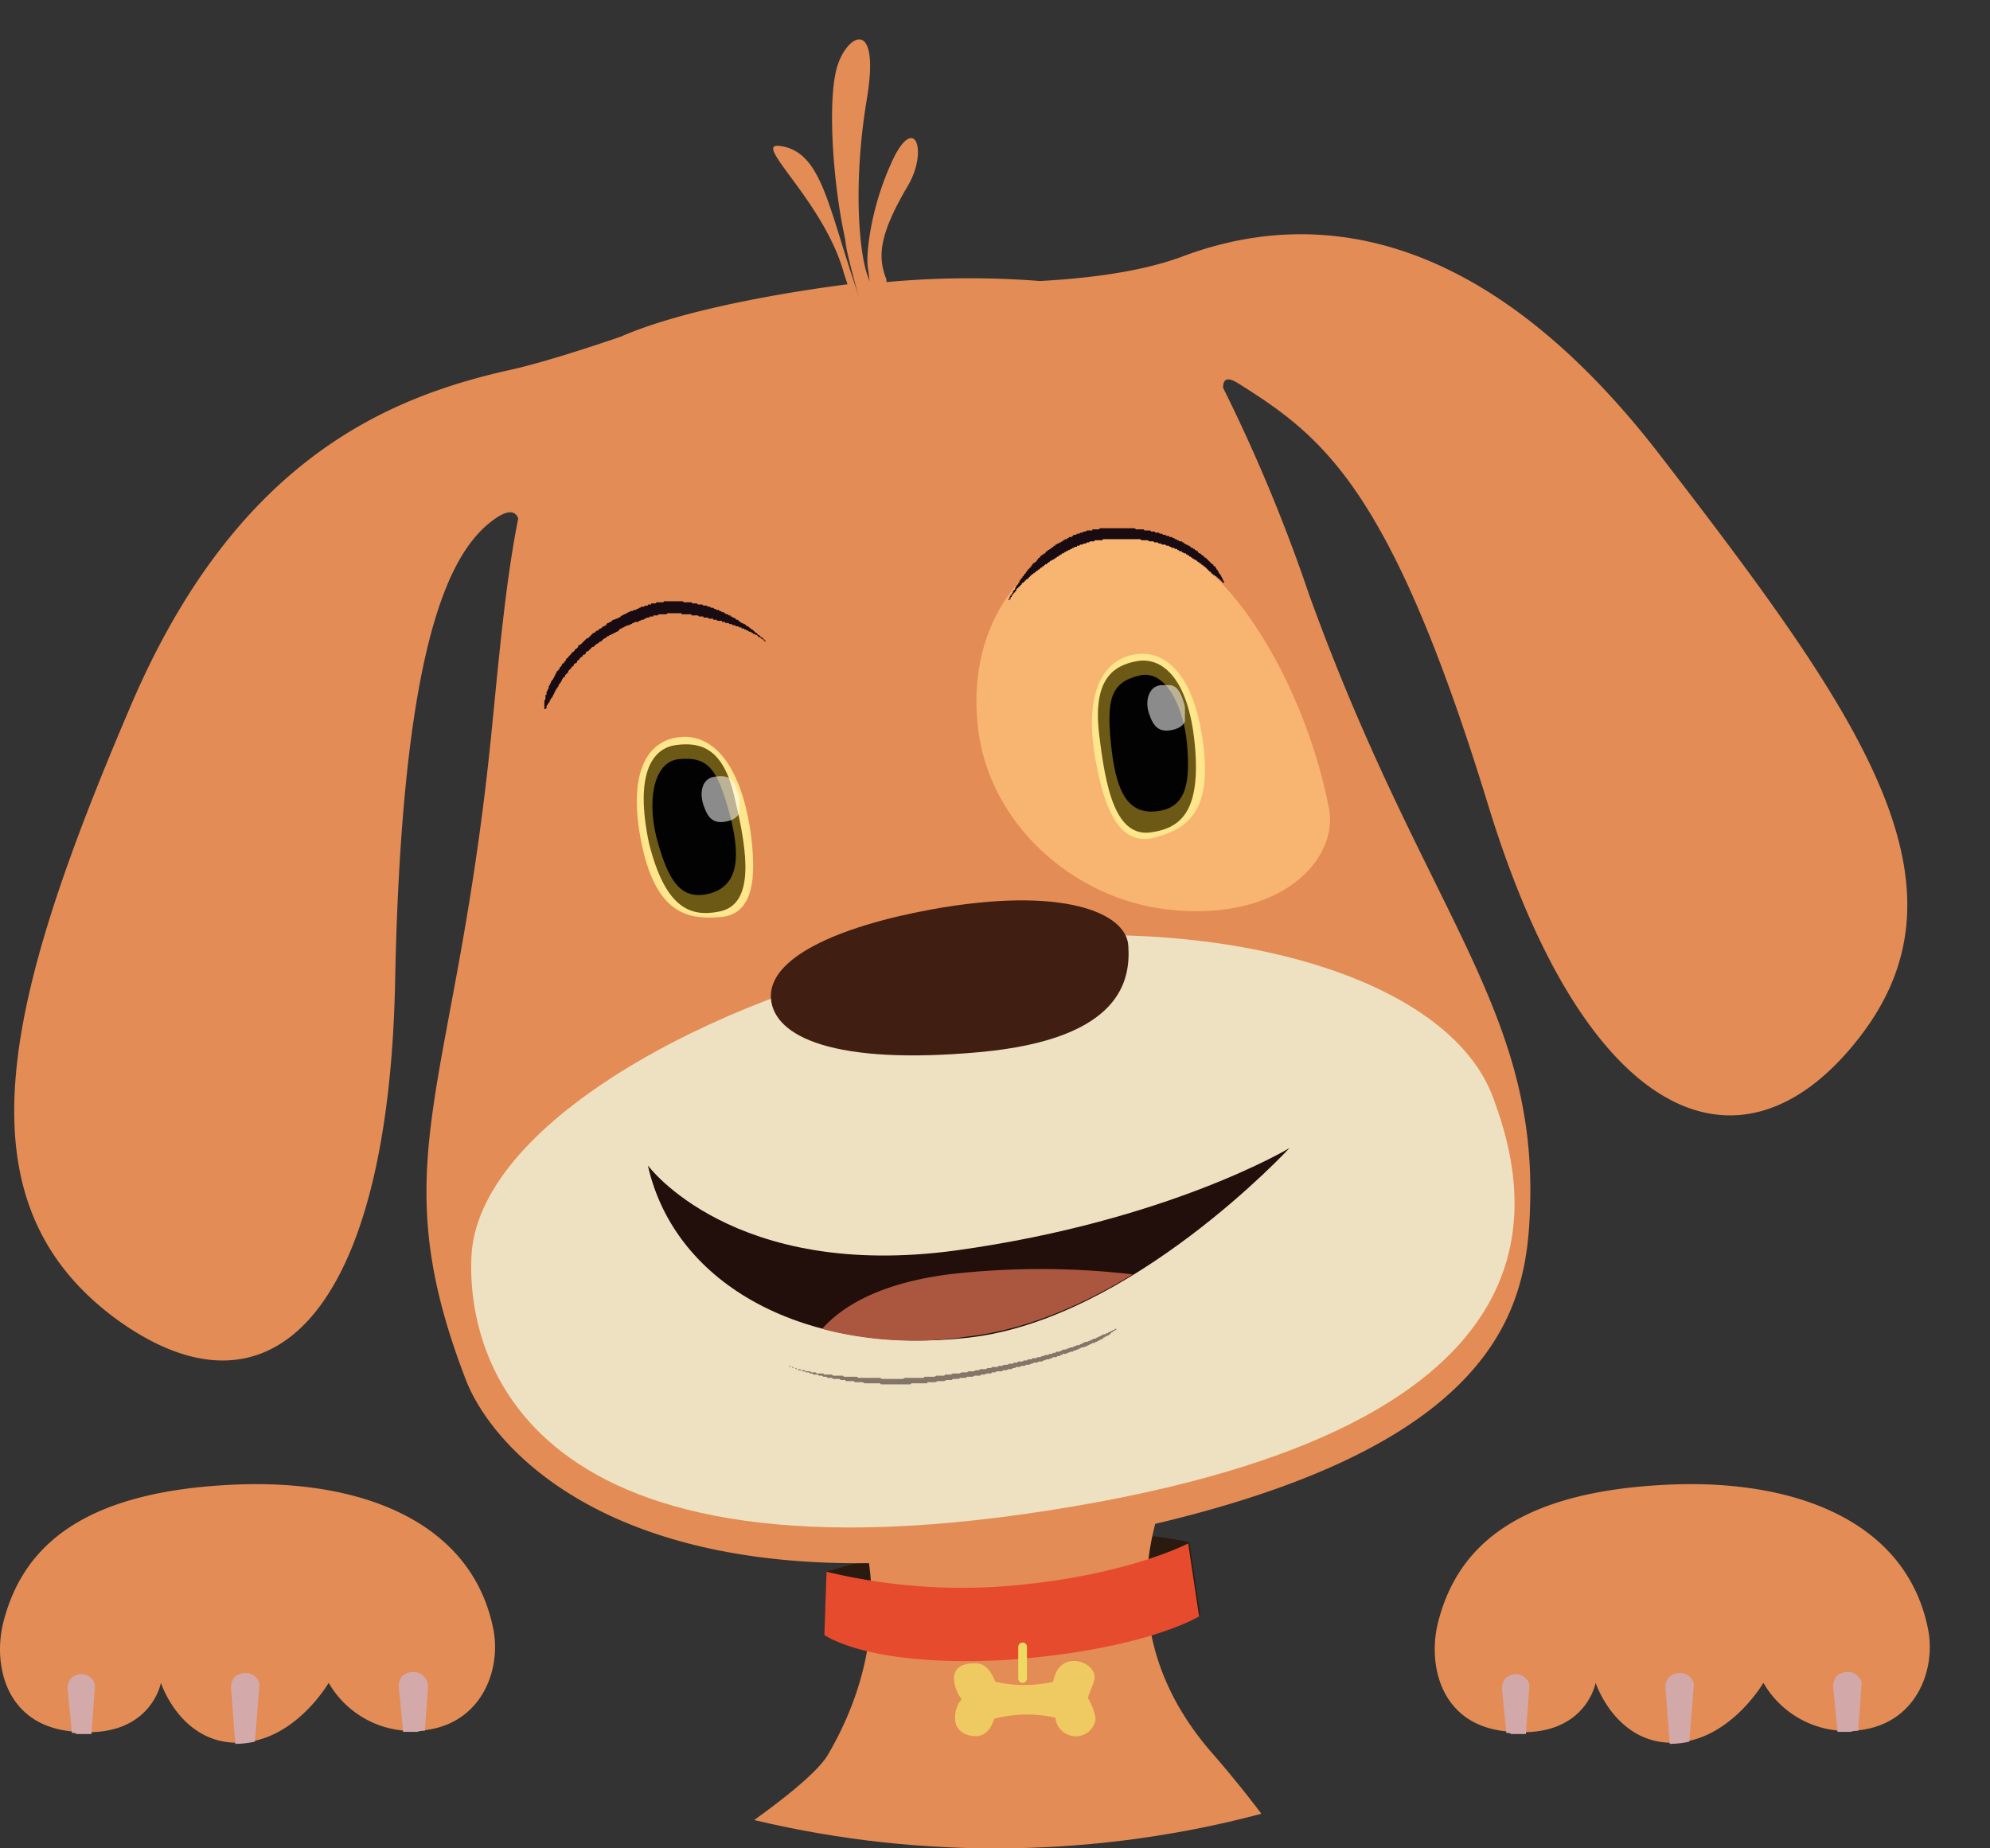 <svg xmlns="http://www.w3.org/2000/svg" xmlns:xlink="http://www.w3.org/1999/xlink" viewBox="0 0 182.67 169.7"><rect x="0" y="0" width="182.67" height="169.7" fill="#333333" stroke="none"/><defs><style>.a{fill:none;}.b{fill:#2a1a0f;}.c{clip-path:url(#a);}.d{fill:#e38c55;}.e{fill:#e74b2e;}.f{fill:#eeda61;}.g{fill:#efc961;}.h{fill:#d3a8a8;}.i{fill:#d4a9a9;}.j{fill:#e48c55;}.k{fill:#f8b571;}.l{fill:#ffe68d;}.m{fill:#6c5916;}.n{fill:#020202;}.o{opacity:0.54;}.p{clip-path:url(#b);}.q{fill:#fff;}.r{fill:#180b12;}.s{clip-path:url(#d);}.t{fill:#eee1c1;}.u{opacity:0.5;}.v{clip-path:url(#f);}.w{fill:#411e12;}.x{fill:#220e0a;}.y{fill:#ab5740;}</style><clipPath id="a"><ellipse class="a" cx="91.37" cy="82.4" rx="91.3" ry="87.3"/></clipPath><clipPath id="b"><rect class="a" x="105.27" y="62.9" width="3.5" height="4.3"/></clipPath><clipPath id="d"><rect class="a" x="64.37" y="71.2" width="3.5" height="4.3"/></clipPath><clipPath id="f"><rect class="a" x="72.37" y="122" width="30.1" height="5.1"/></clipPath></defs><title>chien</title><path class="b" d="M75.87,144.3a86,86,0,0,1,17-3.3c10.1-1,16.3.6,16.3.6l1,6.7s-4.7.7-17.5,1.5-17,.2-17,.2Z"/><g class="c"><path class="d" d="M76,133s9,12.7,0,28.1c-2.3,3.9-17.6,13.1-17.6,13.1s9.8,4,29.3,3.5,32.5-4.9,32.5-4.9a106.81,106.81,0,0,0-8.8-11.7C99.17,147.3,109,133,109,133Z"/></g><path class="e" d="M75.87,144.3a52.93,52.93,0,0,0,17.8,1.2c10.1-1,15.4-3.8,15.4-3.8l1,6.7s-5,3.1-17.7,4c-12.7.7-16.7-2.3-16.7-2.3Z"/><path class="f" d="M94.27,151.2a.4.4,0,0,0-.8,0v2.9a.4.4,0,1,0,.8,0Z"/><path class="g" d="M96.67,154.4c.2-1,.7-1.8,1.7-1.9s2.2.6,2.1,1.6c-.1.6-.5,1.3-.6,1.8a5.36,5.36,0,0,1,.7,1.9,1.82,1.82,0,0,1-2,1.6,1.91,1.91,0,0,1-1.7-1.7,11.79,11.79,0,0,0-5.6.1c-.3.9-.8,1.6-1.7,1.6s-1.9-.5-1.9-1.6a2.61,2.61,0,0,1,.6-1.8,3.3,3.3,0,0,1-.7-1.9c0-1,.8-1.4,1.9-1.4s1.5.8,1.9,1.7a11.85,11.85,0,0,0,5.3,0"/><path class="d" d="M132.07,148.7c1.8-6.7,7.2-11.8,21.2-12.4,11.6-.5,21.7,3.4,23.7,13.2.8,3.8-1.1,9.1-6.9,9.4a8.82,8.82,0,0,1-8.2-4.4s-3.2,5.5-8.4,5.5-7-5.5-7-5.5-.9,5-7.6,4.5c-6.8-.3-7.9-6.4-6.8-10.3"/><path class="h" d="M168.67,159l-.4-4.2a1.61,1.61,0,0,1,.3-.9,1.53,1.53,0,0,1,1-.4,1.28,1.28,0,0,1,1,.4,1,1,0,0,1,.3.9l-.3,4.1a2,2,0,0,0-.7.1h-1.2m-30.4.1-.4-4.1a1.61,1.61,0,0,1,.3-.9,1.49,1.49,0,0,1,.9-.4,1.28,1.28,0,0,1,1,.4,1,1,0,0,1,.3.9l-.3,4.2h-1.4c0-.1-.2-.1-.4-.1m15,1-.4-5.2a1.61,1.61,0,0,1,.3-.9,1.53,1.53,0,0,1,1-.4,1.28,1.28,0,0,1,1,.4,1,1,0,0,1,.3.9l-.4,5a8.75,8.75,0,0,1-1.6.2Z"/><path class="d" d="M.37,148.7c1.8-6.7,7.2-11.8,21.2-12.4,11.6-.5,21.7,3.4,23.7,13.2.8,3.8-1.1,9.1-6.9,9.4a8.82,8.82,0,0,1-8.2-4.4S27,160,21.77,160s-7-5.5-7-5.5-.9,5-7.6,4.5c-6.8-.3-7.9-6.4-6.8-10.3"/><path class="i" d="M37,159l-.4-4.2a1.61,1.61,0,0,1,.3-.9,1.53,1.53,0,0,1,1-.4,1.28,1.28,0,0,1,1,.4,1.49,1.49,0,0,1,.4.9l-.3,4.1a2,2,0,0,0-.7.1H37m-30.4.1-.4-4.1a1.61,1.61,0,0,1,.3-.9,1.49,1.49,0,0,1,.9-.4,1.28,1.28,0,0,1,1,.4,1,1,0,0,1,.3.9l-.3,4.2H7c0-.1-.2-.1-.4-.1m15,1-.4-5.2a1.61,1.61,0,0,1,.3-.9,1.53,1.53,0,0,1,1-.4,1.28,1.28,0,0,1,1,.4,1,1,0,0,1,.3.9l-.4,5a8.75,8.75,0,0,1-1.6.2Z"/><path class="j" d="M78.57,26.1a37.82,37.82,0,0,1-1-4.2c-1.1-5-1.6-12.3-.8-15.5s4.1-5.1,2.8,2.7-.7,14.2.1,16.3c.7,1.8.6,2.9.2.6h0c-.1-.4-.1-.8-.2-1.4-.2-1.1.2-5.2,2-9.3,2.2-5.2,3.6-1.6,1.7,1.7-2.6,4.4-2.8,6.4-2.1,8.4a.9.9,0,0,1,.1.5,83.13,83.13,0,0,1,14.1-.1c3.6-.2,9-.7,13.2-2.3,13.2-4.9,28.5-1.5,43.8,18.4,18.1,23.5,29.1,39,18.4,53.1s-25.2,8.6-34.3-21.2c-8.9-29-15.1-33.7-22.9-38.6-1.1-.7-1.4-.3-1.4.4a152.35,152.35,0,0,1,7.9,19c10.3,28.5,20.6,37.5,20.3,55.4-.2,9.6-1.6,24.7-44.9,32-37.3,6.3-50.2-8.6-52.8-15.3-7.9-20.5-.9-26.3,2.4-60,.7-7.1,1.3-13.6,2.4-19.1-.3-.8-1.1-.8-2.5.3-4,3.1-8.2,11.9-8.8,42.2s-11.3,41.4-25.6,31C-4.13,110.2.37,92,12,64.8c9.7-22.7,23.7-28.4,35.1-30.9,3.9-.9,9.9-3,9.9-3h0c5.5-2.4,14.6-4,20.8-4.8l-.3-.9c-1.8-6.7-8.6-12.2-5.9-11.8,3.6.5,4.3,4.9,6.6,11.9,1.6,4.8.3,1.4-.7-3.4l1.1,4.2Z"/><path class="k" d="M103.47,48.8c-6.9-.2-15,6.5-13.7,18,1,8.8,8.7,15.7,17.4,16.7,10.5,1.2,15.8-4.7,14.8-9.4-2.4-12.1-10.2-25-18.5-25.3"/><path class="l" d="M104.07,60.1c3.3-.6,5.7,2.5,6.4,8.4.8,6.4-1.9,7.7-4.5,8.4-3.1.8-4.5-2.4-5.3-6.6-1.2-5.8.1-9.6,3.4-10.2"/><path class="m" d="M104.37,60.7c-2.3.4-4,1.8-3.5,6.5.6,5.1,1.5,9.8,4.9,9.2,2.6-.4,4.5-1.9,3.9-8.1s-3.1-8-5.3-7.6"/><path class="n" d="M104.67,62c-2.7.6-3.1,2.2-2.7,6.2s1.3,6.5,4,6.3c2.9-.2,3.3-2.5,3-6.1s-2-6.9-4.3-6.4"/><g class="o"><g class="p"><g class="p"><path class="q" d="M106.57,62.9c1.3-.2,1.7.3,2.1,1.6s.3,2.2-1,2.5-1.8-.3-2.2-1.5,0-2.5,1.1-2.6"/></g></g></g><polygon class="r" points="102.77 48.5 102.87 48.5 103.07 48.5 103.17 48.5 103.27 48.5 103.37 48.5 103.47 48.5 103.67 48.5 103.77 48.5 103.87 48.5 103.97 48.5 104.07 48.5 104.17 48.5 104.27 48.6 104.47 48.6 104.47 48.6 104.57 48.6 104.67 48.6 104.77 48.6 104.87 48.6 104.97 48.6 105.07 48.7 105.17 48.7 105.27 48.7 105.47 48.7 105.57 48.7 105.67 48.8 105.77 48.8 105.87 48.8 105.97 48.8 106.07 48.9 106.17 48.9 106.27 48.9 106.37 48.9 106.47 49 106.57 49 106.67 49 106.77 49.1 106.87 49.1 106.87 49.1 106.97 49.1 107.07 49.2 107.17 49.2 107.27 49.2 107.37 49.3 107.47 49.3 107.57 49.3 107.67 49.4 107.77 49.4 107.87 49.5 107.87 49.5 107.97 49.5 108.07 49.6 108.17 49.6 108.27 49.7 108.37 49.7 108.47 49.7 108.57 49.8 108.67 49.8 108.67 49.9 108.77 49.9 108.87 50 108.97 50 108.97 50 109.07 50.1 109.17 50.1 109.27 50.2 109.27 50.2 109.37 50.3 109.47 50.3 109.57 50.4 109.67 50.4 109.67 50.5 109.77 50.5 109.87 50.6 109.97 50.6 109.97 50.7 110.07 50.8 110.17 50.8 110.27 50.9 110.27 50.9 110.37 51 110.47 51 110.47 51.1 110.57 51.1 110.57 51.2 110.67 51.2 110.77 51.3 110.77 51.3 110.87 51.4 110.97 51.5 110.97 51.5 111.07 51.6 111.17 51.7 111.17 51.7 111.27 51.8 111.37 51.8 111.37 51.9 111.47 52 111.57 52 111.57 52.1 111.67 52.2 111.67 52.3 111.77 52.3 111.77 52.4 111.77 52.4 111.87 52.5 111.87 52.6 111.97 52.7 111.97 52.7 112.07 52.8 112.07 52.9 112.07 52.9 112.17 53 112.17 53 112.17 53.1 112.27 53.2 112.27 53.3 112.37 53.4 112.37 53.5 112.27 53.5 112.17 53.4 112.07 53.3 112.07 53.3 111.97 53.2 111.87 53.1 111.87 53.1 111.77 53.1 111.77 53 111.67 53 111.67 52.9 111.57 52.9 111.47 52.8 111.37 52.8 111.37 52.8 111.37 52.7 111.27 52.7 111.17 52.6 111.17 52.5 111.07 52.5 111.07 52.5 110.97 52.4 110.97 52.4 110.87 52.3 110.87 52.3 110.77 52.2 110.67 52.1 110.67 52.1 110.57 52 110.47 52 110.47 51.9 110.37 51.9 110.27 51.8 110.27 51.8 110.17 51.7 110.07 51.7 110.07 51.6 110.07 51.6 109.97 51.6 109.87 51.5 109.77 51.4 109.77 51.4 109.67 51.4 109.57 51.3 109.47 51.3 109.47 51.2 109.37 51.2 109.27 51.1 109.17 51.1 109.17 51 109.07 51 108.97 50.9 108.87 50.9 108.87 50.8 108.77 50.8 108.67 50.8 108.57 50.7 108.57 50.7 108.47 50.7 108.47 50.6 108.37 50.6 108.27 50.6 108.17 50.5 108.07 50.5 108.07 50.4 107.97 50.4 107.87 50.4 107.77 50.3 107.67 50.3 107.57 50.3 107.47 50.2 107.47 50.2 107.37 50.2 107.27 50.1 107.17 50.1 107.07 50.1 106.97 50 106.87 50 106.77 50 106.67 50 106.57 49.9 106.57 49.9 106.47 49.9 106.47 49.9 106.37 49.9 106.27 49.8 106.17 49.8 106.07 49.8 105.97 49.8 105.87 49.7 105.77 49.7 105.67 49.7 105.57 49.7 105.47 49.7 105.37 49.6 105.27 49.6 105.17 49.6 105.07 49.6 104.97 49.6 104.87 49.6 104.77 49.6 104.67 49.5 104.57 49.5 104.47 49.5 104.37 49.5 104.37 49.5 104.27 49.5 104.07 49.5 103.97 49.5 103.87 49.5 103.77 49.5 103.67 49.5 103.57 49.5 103.47 49.5 103.37 49.5 103.27 49.5 103.17 49.5 102.97 49.5 102.87 49.5 102.77 49.5 102.67 49.5 102.57 49.5 102.47 49.5 102.37 49.5 102.17 49.5 102.07 49.5 102.07 49.5 101.97 49.5 101.87 49.5 101.77 49.5 101.57 49.5 101.47 49.5 101.37 49.5 101.27 49.5 101.17 49.6 100.97 49.6 100.87 49.6 100.77 49.6 100.77 49.6 100.67 49.6 100.57 49.6 100.47 49.6 100.47 49.7 100.37 49.7 100.27 49.7 100.17 49.7 100.17 49.7 100.07 49.7 99.97 49.8 99.97 49.8 99.87 49.8 99.87 49.8 99.77 49.8 99.67 49.9 99.57 49.9 99.57 49.9 99.47 49.9 99.37 50 99.27 50 99.17 50 99.17 50 99.07 50.1 98.97 50.1 98.87 50.1 98.87 50.2 98.77 50.2 98.67 50.2 98.57 50.3 98.57 50.3 98.47 50.3 98.37 50.4 98.27 50.4 98.27 50.4 98.17 50.5 98.17 50.5 98.07 50.5 97.97 50.6 97.97 50.6 97.87 50.6 97.77 50.7 97.67 50.7 97.67 50.8 97.57 50.8 97.47 50.8 97.47 50.9 97.37 50.9 97.27 51 97.17 51 97.17 51.1 97.07 51.1 96.97 51.2 96.87 51.2 96.87 51.3 96.87 51.3 96.77 51.3 96.67 51.4 96.67 51.4 96.57 51.4 96.47 51.5 96.37 51.5 96.37 51.6 96.27 51.6 96.17 51.7 96.17 51.7 96.07 51.8 95.97 51.8 95.97 51.8 95.87 51.9 95.87 51.9 95.77 52 95.67 52 95.67 52.1 95.57 52.1 95.47 52.2 95.47 52.2 95.37 52.3 95.27 52.3 95.27 52.4 95.27 52.4 95.17 52.4 95.07 52.5 95.07 52.5 94.97 52.6 94.87 52.6 94.87 52.7 94.77 52.7 94.67 52.8 94.67 52.8 94.57 52.9 94.47 53 94.47 53 94.47 53 94.37 53.1 94.37 53.1 94.27 53.2 94.17 53.2 94.17 53.3 94.07 53.3 94.07 53.4 93.97 53.4 93.97 53.5 93.87 53.5 93.87 53.5 93.77 53.6 93.77 53.7 93.67 53.7 93.67 53.8 93.57 53.8 93.57 53.9 93.47 53.9 93.47 54 93.37 54 93.37 54.1 93.27 54.1 93.27 54.2 93.27 54.3 93.17 54.3 93.17 54.4 93.07 54.4 93.07 54.5 92.97 54.5 92.97 54.5 92.97 54.6 92.97 54.6 92.87 54.7 92.87 54.7 92.87 54.8 92.77 54.8 92.77 54.9 92.77 55 92.67 55 92.67 55.1 92.67 55.1 92.67 55.1 92.57 55.1 92.57 55.1 92.57 55 92.67 55 92.67 54.9 92.67 54.9 92.67 54.8 92.77 54.7 92.77 54.7 92.77 54.6 92.87 54.6 92.87 54.5 92.87 54.5 92.97 54.4 92.97 54.3 92.97 54.3 93.07 54.2 93.07 54.2 93.17 54.1 93.17 54 93.17 54 93.27 53.9 93.27 53.8 93.27 53.8 93.37 53.7 93.37 53.7 93.47 53.6 93.47 53.5 93.57 53.5 93.57 53.4 93.57 53.3 93.67 53.3 93.67 53.3 93.67 53.2 93.77 53.1 93.77 53.1 93.87 53 93.87 52.9 93.97 52.9 93.97 52.8 94.07 52.7 94.07 52.7 94.17 52.6 94.17 52.5 94.27 52.5 94.27 52.4 94.37 52.3 94.37 52.3 94.47 52.2 94.57 52.1 94.57 52.1 94.67 52 94.67 51.9 94.77 51.9 94.77 51.8 94.87 51.7 94.97 51.7 94.97 51.6 95.07 51.6 95.17 51.5 95.17 51.4 95.27 51.4 95.27 51.3 95.37 51.2 95.47 51.2 95.47 51.1 95.47 51.1 95.57 51 95.67 51 95.67 50.9 95.77 50.9 95.87 50.8 95.97 50.8 95.97 50.7 96.07 50.6 96.17 50.6 96.17 50.5 96.27 50.5 96.37 50.4 96.47 50.4 96.47 50.3 96.57 50.3 96.67 50.2 96.77 50.1 96.87 50.1 96.87 50 96.97 50 97.07 49.9 97.17 49.9 97.17 49.9 97.27 49.8 97.37 49.8 97.47 49.7 97.57 49.7 97.57 49.6 97.67 49.6 97.67 49.6 97.77 49.5 97.87 49.5 97.97 49.5 97.97 49.4 98.07 49.4 98.17 49.3 98.27 49.3 98.37 49.3 98.47 49.2 98.47 49.2 98.57 49.1 98.67 49.1 98.77 49.1 98.87 49 98.97 49 99.07 49 99.07 49 99.17 48.9 99.27 48.9 99.37 48.9 99.47 48.8 99.57 48.8 99.67 48.8 99.67 48.8 99.67 48.8 99.77 48.7 99.87 48.7 99.97 48.7 100.07 48.7 100.17 48.7 100.27 48.7 100.27 48.6 100.37 48.6 100.47 48.6 100.57 48.6 100.67 48.6 100.77 48.6 100.87 48.6 100.97 48.5 101.17 48.5 101.27 48.5 101.37 48.5 101.57 48.5 101.67 48.5 101.77 48.5 101.87 48.5 102.07 48.5 102.17 48.5 102.27 48.5 102.37 48.5 102.57 48.5 102.67 48.5 102.77 48.5"/><path class="l" d="M62.17,67.7c-3.3.5-4.5,4.2-3.2,10.1,1.4,6.3,4.4,6.6,7.1,6.4,3.2-.2,3.4-3.8,2.8-8-.9-5.9-3.4-9-6.7-8.5"/><path class="m" d="M62.07,68.4c2.3-.3,4.4.3,5.4,5,1.2,5,1.8,9.7-1.5,10.3-2.6.5-4.9-.3-6.4-6.3-1.3-6.2.2-8.7,2.5-9"/><path class="n" d="M62.27,69.7c2.8-.3,3.6,1,4.7,5,1,3.8.9,6.5-1.7,7.3-2.8.8-3.9-1.2-4.9-4.7s-.5-7.3,1.9-7.6"/><g class="o"><g class="s"><g class="s"><path class="q" d="M65.67,71.3c1.3-.2,1.7.3,2.1,1.6s.3,2.2-1,2.5-1.8-.3-2.2-1.5-.1-2.5,1.1-2.6"/></g></g></g><polygon class="r" points="61.87 55.2 61.97 55.2 62.07 55.2 62.17 55.2 62.27 55.2 62.37 55.2 62.47 55.2 62.57 55.2 62.67 55.2 62.77 55.3 62.87 55.3 62.97 55.3 62.97 55.3 63.07 55.3 63.17 55.3 63.27 55.3 63.37 55.3 63.47 55.3 63.57 55.4 63.67 55.4 63.77 55.4 63.87 55.4 63.97 55.4 64.07 55.5 64.17 55.5 64.27 55.5 64.37 55.5 64.47 55.5 64.57 55.6 64.67 55.6 64.77 55.6 64.77 55.6 64.87 55.6 64.97 55.7 65.07 55.7 65.17 55.7 65.27 55.8 65.37 55.8 65.47 55.8 65.57 55.9 65.57 55.9 65.67 55.9 65.77 56 65.87 56 65.87 56 65.97 56 66.07 56.1 66.17 56.1 66.27 56.2 66.37 56.2 66.47 56.2 66.47 56.3 66.57 56.3 66.67 56.4 66.77 56.4 66.87 56.4 66.87 56.5 66.97 56.5 67.07 56.5 67.07 56.6 67.17 56.6 67.27 56.7 67.37 56.7 67.47 56.8 67.57 56.8 67.57 56.9 67.67 56.9 67.77 56.9 67.77 57 67.87 57 67.87 57.1 67.97 57.1 68.07 57.2 68.17 57.2 68.27 57.3 68.27 57.3 68.37 57.3 68.47 57.4 68.47 57.4 68.47 57.4 68.57 57.5 68.67 57.5 68.77 57.6 68.77 57.6 68.87 57.7 68.97 57.7 68.97 57.8 69.07 57.8 69.17 57.9 69.17 57.9 69.27 58 69.27 58 69.37 58.1 69.47 58.1 69.47 58.2 69.57 58.2 69.57 58.3 69.67 58.3 69.67 58.3 69.77 58.4 69.77 58.4 69.87 58.5 69.87 58.5 69.97 58.5 69.97 58.6 70.07 58.6 70.07 58.7 70.17 58.7 70.17 58.8 70.27 58.8 70.27 58.8 70.27 58.9 70.17 58.9 70.17 58.9 70.17 58.8 70.07 58.8 70.07 58.7 69.97 58.7 69.97 58.7 69.87 58.6 69.87 58.6 69.77 58.5 69.67 58.5 69.67 58.5 69.57 58.4 69.57 58.4 69.57 58.4 69.47 58.3 69.37 58.3 69.37 58.3 69.27 58.2 69.17 58.2 69.17 58.2 69.07 58.1 68.97 58.1 68.97 58 68.87 58 68.77 58 68.67 57.9 68.67 57.9 68.57 57.9 68.47 57.8 68.37 57.8 68.37 57.8 68.37 57.8 68.27 57.7 68.17 57.7 68.07 57.7 68.07 57.6 67.97 57.6 67.87 57.6 67.77 57.5 67.67 57.5 67.57 57.5 67.57 57.5 67.47 57.4 67.47 57.4 67.37 57.4 67.27 57.4 67.17 57.3 67.07 57.3 66.97 57.3 66.97 57.3 66.87 57.2 66.77 57.2 66.67 57.2 66.57 57.2 66.57 57.1 66.47 57.1 66.37 57.1 66.27 57.1 66.27 57 66.17 57 66.07 57 65.97 57 65.87 57 65.77 56.9 65.67 56.9 65.57 56.9 65.57 56.9 65.47 56.9 65.47 56.8 65.37 56.8 65.27 56.8 65.17 56.8 65.07 56.8 64.97 56.7 64.87 56.7 64.77 56.7 64.67 56.7 64.57 56.7 64.57 56.6 64.47 56.6 64.47 56.6 64.37 56.6 64.27 56.6 64.17 56.6 64.07 56.5 63.97 56.5 63.87 56.5 63.77 56.5 63.67 56.5 63.57 56.5 63.47 56.5 63.47 56.4 63.37 56.4 63.27 56.4 63.17 56.4 63.07 56.4 62.97 56.4 62.87 56.4 62.87 56.4 62.77 56.4 62.67 56.4 62.57 56.4 62.57 56.3 62.47 56.3 62.37 56.3 62.27 56.3 62.17 56.3 62.07 56.3 61.97 56.3 61.87 56.3 61.87 56.3 61.77 56.3 61.67 56.3 61.57 56.3 61.47 56.3 61.37 56.3 61.27 56.3 61.27 56.3 61.17 56.4 61.07 56.4 60.97 56.4 60.87 56.4 60.87 56.4 60.77 56.4 60.77 56.4 60.67 56.4 60.57 56.4 60.47 56.4 60.37 56.5 60.37 56.5 60.27 56.5 60.17 56.5 60.07 56.5 59.97 56.5 59.97 56.6 59.97 56.6 59.87 56.6 59.87 56.6 59.77 56.6 59.77 56.6 59.67 56.6 59.57 56.7 59.47 56.7 59.37 56.7 59.27 56.8 59.17 56.8 59.07 56.9 58.97 56.9 58.87 56.9 58.77 57 58.67 57 58.67 57 58.57 57.1 58.37 57.1 58.27 57.1 58.17 57.2 58.07 57.2 57.97 57.3 57.87 57.3 57.77 57.4 57.67 57.4 57.57 57.4 57.47 57.5 57.37 57.5 57.27 57.6 57.17 57.6 57.07 57.7 56.97 57.7 56.87 57.8 56.87 57.8 56.77 57.9 56.67 58 56.57 58 56.47 58.1 56.37 58.1 56.27 58.2 56.17 58.2 56.07 58.3 55.97 58.3 55.87 58.4 55.77 58.4 55.67 58.5 55.57 58.6 55.47 58.6 55.37 58.7 55.37 58.7 55.27 58.8 55.17 58.9 55.07 58.9 54.97 59 54.87 59.1 54.77 59.1 54.67 59.2 54.67 59.2 54.57 59.3 54.47 59.4 54.37 59.4 54.37 59.4 54.27 59.5 54.17 59.6 54.17 59.6 54.07 59.7 53.97 59.8 53.87 59.8 53.77 59.9 53.77 60 53.67 60.1 53.57 60.1 53.47 60.2 53.47 60.3 53.37 60.3 53.27 60.4 53.17 60.5 53.17 60.6 53.07 60.6 52.97 60.7 52.97 60.8 52.87 60.9 52.77 60.9 52.77 60.9 52.67 61 52.67 61.1 52.57 61.2 52.47 61.2 52.47 61.3 52.37 61.4 52.27 61.5 52.27 61.5 52.17 61.6 52.17 61.7 52.07 61.8 51.97 61.9 51.97 61.9 51.87 62 51.87 62.1 51.77 62.2 51.67 62.2 51.67 62.3 51.57 62.4 51.57 62.4 51.57 62.5 51.47 62.6 51.47 62.7 51.37 62.7 51.37 62.8 51.27 62.9 51.27 63 51.17 63.1 51.17 63.2 51.07 63.2 51.07 63.3 50.97 63.4 50.97 63.5 50.87 63.6 50.87 63.7 50.87 63.7 50.87 63.7 50.77 63.8 50.77 63.9 50.67 64 50.67 64.1 50.67 64.1 50.57 64.1 50.57 64.2 50.47 64.3 50.47 64.4 50.37 64.5 50.37 64.5 50.37 64.6 50.27 64.6 50.27 64.7 50.17 64.8 50.17 64.9 50.17 65 50.07 65.1 49.97 65.1 49.97 65 49.97 64.9 49.97 64.8 49.97 64.7 49.97 64.6 49.97 64.5 49.97 64.4 49.97 64.3 50.07 64.2 50.07 64.1 50.07 64 50.07 63.9 50.07 63.9 50.07 63.8 50.17 63.8 50.17 63.7 50.17 63.6 50.17 63.5 50.27 63.4 50.27 63.4 50.27 63.3 50.37 63.2 50.37 63.1 50.37 63 50.47 62.9 50.47 62.8 50.57 62.7 50.57 62.6 50.67 62.5 50.67 62.4 50.77 62.4 50.77 62.3 50.87 62.2 50.87 62.1 50.97 62 50.97 62 50.97 61.9 51.07 61.8 51.07 61.7 51.17 61.6 51.27 61.5 51.27 61.5 51.37 61.4 51.37 61.3 51.47 61.2 51.57 61.1 51.57 61 51.67 60.9 51.77 60.9 51.77 60.8 51.87 60.7 51.97 60.6 51.97 60.5 52.07 60.4 52.07 60.4 52.17 60.4 52.17 60.3 52.27 60.2 52.37 60.1 52.47 60 52.47 59.9 52.57 59.9 52.67 59.8 52.77 59.7 52.77 59.6 52.87 59.6 52.97 59.5 53.07 59.4 53.07 59.3 53.17 59.2 53.27 59.2 53.37 59.1 53.47 59 53.57 58.9 53.57 58.9 53.67 58.8 53.77 58.7 53.77 58.7 53.87 58.6 53.97 58.6 54.07 58.5 54.17 58.4 54.17 58.4 54.27 58.3 54.37 58.2 54.47 58.1 54.57 58.1 54.67 58 54.77 57.9 54.87 57.9 54.97 57.8 55.07 57.7 55.17 57.7 55.27 57.6 55.37 57.5 55.47 57.5 55.57 57.4 55.67 57.4 55.67 57.3 55.77 57.2 55.87 57.2 55.97 57.1 56.07 57.1 56.17 57 56.27 56.9 56.37 56.9 56.57 56.8 56.67 56.8 56.77 56.7 56.87 56.7 56.97 56.6 57.07 56.5 57.17 56.5 57.27 56.4 57.37 56.4 57.47 56.3 57.57 56.3 57.67 56.2 57.77 56.2 57.87 56.1 57.97 56.1 58.07 56.1 58.17 56 58.27 56 58.37 56 58.47 55.9 58.57 55.9 58.67 55.8 58.77 55.8 58.87 55.7 58.97 55.7 59.07 55.7 59.27 55.6 59.37 55.6 59.47 55.6 59.47 55.5 59.57 55.5 59.57 55.5 59.67 55.5 59.67 55.5 59.77 55.5 59.77 55.4 59.87 55.4 59.97 55.4 60.07 55.4 60.17 55.4 60.27 55.3 60.37 55.3 60.47 55.3 60.57 55.3 60.67 55.3 60.77 55.3 60.77 55.3 60.87 55.3 60.97 55.2 61.07 55.2 61.17 55.2 61.27 55.2 61.37 55.2 61.47 55.2 61.57 55.2 61.67 55.2 61.77 55.2 61.77 55.2 61.87 55.2"/><path class="t" d="M85.47,87.4c-20.1,4.1-41.8,15.9-42.2,28.1-.3,6.5,2.2,30.4,50.8,23.5,51.1-7.3,46.5-28.8,43-38.2-4.5-12.3-29.2-17.9-51.6-13.4"/><g class="u"><g class="v"><g class="v"><polygon class="r" points="102.47 122 102.47 122 102.47 122.1 102.37 122.1 102.27 122.2 102.17 122.2 102.17 122.3 102.07 122.3 101.97 122.4 101.87 122.5 101.87 122.5 101.87 122.5 101.77 122.6 101.67 122.6 101.57 122.7 101.47 122.7 101.37 122.8 101.27 122.8 101.27 122.8 101.27 122.9 101.17 122.9 101.07 123 100.97 123 100.87 123.1 100.77 123.1 100.77 123.1 100.67 123.2 100.57 123.2 100.47 123.3 100.37 123.3 100.27 123.3 100.17 123.4 100.07 123.4 99.97 123.5 99.87 123.5 99.77 123.6 99.67 123.6 99.47 123.7 99.37 123.7 99.27 123.7 99.17 123.8 99.07 123.8 99.07 123.8 98.97 123.9 98.87 123.9 98.67 124 98.57 124 98.47 124.1 98.37 124.1 98.27 124.1 98.07 124.2 97.97 124.2 97.87 124.3 97.77 124.3 97.57 124.3 97.47 124.4 97.37 124.4 97.27 124.5 97.07 124.5 96.97 124.6 96.87 124.6 96.77 124.6 96.67 124.6 96.57 124.7 96.47 124.7 96.27 124.8 96.17 124.8 96.07 124.8 95.87 124.9 95.77 124.9 95.67 125 95.47 125 95.37 125 95.17 125.1 95.07 125.1 94.87 125.1 94.77 125.2 94.67 125.2 94.47 125.3 94.37 125.3 94.17 125.3 94.07 125.4 93.97 125.4 93.87 125.4 93.77 125.4 93.57 125.5 93.47 125.5 93.27 125.5 93.17 125.6 92.97 125.6 92.87 125.7 92.67 125.7 92.57 125.7 92.37 125.8 92.27 125.8 92.07 125.8 91.97 125.9 91.77 125.9 91.67 125.9 91.47 125.9 91.37 126 91.17 126 91.07 126 90.97 126.1 90.87 126.1 90.67 126.1 90.57 126.1 90.37 126.2 90.27 126.2 90.07 126.2 89.97 126.3 89.77 126.3 89.57 126.3 89.47 126.3 89.27 126.4 89.17 126.4 88.97 126.4 88.77 126.4 88.67 126.5 88.47 126.5 88.27 126.5 88.17 126.5 87.97 126.6 87.87 126.6 87.87 126.6 87.67 126.6 87.47 126.6 87.37 126.7 87.17 126.7 86.97 126.7 86.87 126.7 86.67 126.8 86.57 126.8 86.37 126.8 86.17 126.8 86.07 126.8 85.87 126.9 85.67 126.9 85.57 126.9 85.47 126.9 85.37 126.9 85.17 126.9 85.07 127 84.97 127 84.87 127 84.87 127 84.67 127 84.57 127 84.47 127 84.27 127 84.17 127 84.07 127 83.97 127 83.77 127 83.67 127 83.57 127.1 83.47 127.1 83.27 127.1 83.17 127.1 83.07 127.1 82.97 127.1 82.77 127.1 82.67 127.1 82.57 127.1 82.47 127.1 82.27 127.1 82.17 127.1 82.17 127.1 82.07 127.1 81.87 127.1 81.77 127.1 81.67 127.1 81.57 127.1 81.37 127.1 81.27 127.1 81.17 127.1 81.07 127.1 80.87 127.1 80.77 127 80.67 127 80.57 127 80.47 127 80.27 127 80.17 127 80.07 127 79.97 127 79.97 127 79.77 127 79.67 127 79.57 127 79.47 127 79.37 127 79.17 126.9 79.07 126.9 78.97 126.9 78.87 126.9 78.77 126.9 78.67 126.9 78.67 126.9 78.47 126.9 78.37 126.8 78.27 126.8 78.17 126.8 78.07 126.8 77.97 126.8 77.87 126.8 77.67 126.8 77.57 126.7 77.47 126.7 77.37 126.7 77.37 126.7 77.27 126.7 77.17 126.7 77.07 126.6 76.97 126.6 76.87 126.6 76.77 126.6 76.67 126.6 76.47 126.6 76.37 126.5 76.27 126.5 76.17 126.5 76.17 126.5 76.07 126.5 75.97 126.5 75.87 126.4 75.77 126.4 75.67 126.4 75.57 126.4 75.47 126.3 75.47 126.3 75.37 126.3 75.27 126.3 75.17 126.3 75.07 126.2 75.07 126.2 74.97 126.2 74.87 126.2 74.77 126.2 74.67 126.2 74.57 126.1 74.47 126.1 74.47 126.1 74.37 126.1 74.27 126 74.17 126 74.07 126 74.07 126 73.97 126 73.87 125.9 73.77 125.9 73.77 125.9 73.67 125.9 73.57 125.8 73.47 125.8 73.47 125.8 73.37 125.8 73.27 125.8 73.27 125.8 73.27 125.7 73.17 125.7 73.07 125.7 73.07 125.7 72.97 125.6 72.87 125.6 72.87 125.6 72.77 125.6 72.77 125.6 72.67 125.5 72.67 125.5 72.57 125.5 72.57 125.5 72.47 125.5 72.47 125.4 72.47 125.4 72.37 125.4 72.47 125.4 72.47 125.4 72.47 125.4 72.57 125.4 72.57 125.5 72.67 125.5 72.67 125.5 72.77 125.5 72.77 125.5 72.87 125.6 72.97 125.6 72.97 125.6 73.07 125.6 73.07 125.6 73.17 125.7 73.27 125.7 73.27 125.7 73.27 125.7 73.37 125.7 73.47 125.7 73.57 125.8 73.57 125.8 73.67 125.8 73.77 125.8 73.77 125.8 73.87 125.8 73.97 125.9 74.07 125.9 74.17 125.9 74.17 125.9 74.27 125.9 74.37 125.9 74.47 126 74.57 126 74.67 126 74.77 126 74.77 126 74.87 126 74.97 126.1 75.07 126.1 75.07 126.1 75.17 126.1 75.27 126.1 75.37 126.1 75.47 126.1 75.57 126.1 75.67 126.2 75.77 126.2 75.87 126.2 75.97 126.2 76.07 126.2 76.17 126.2 76.17 126.2 76.27 126.2 76.37 126.2 76.47 126.3 76.57 126.3 76.67 126.3 76.77 126.3 76.87 126.3 76.97 126.3 77.07 126.3 77.17 126.3 77.27 126.3 77.37 126.3 77.47 126.4 77.57 126.4 77.67 126.4 77.77 126.4 77.87 126.4 77.97 126.4 78.07 126.4 78.17 126.4 78.27 126.4 78.47 126.4 78.57 126.4 78.67 126.4 78.67 126.4 78.77 126.5 78.87 126.5 78.97 126.5 79.17 126.5 79.27 126.5 79.37 126.5 79.47 126.5 79.57 126.5 79.77 126.5 79.87 126.5 79.97 126.5 80.07 126.5 80.07 126.5 80.17 126.5 80.37 126.5 80.47 126.5 80.57 126.5 80.67 126.5 80.77 126.5 80.97 126.6 81.07 126.6 81.17 126.6 81.27 126.6 81.47 126.6 81.57 126.6 81.67 126.6 81.77 126.6 81.97 126.6 82.07 126.6 82.17 126.6 82.17 126.6 82.27 126.6 82.37 126.6 82.57 126.6 82.67 126.6 82.77 126.6 82.87 126.6 83.07 126.5 83.17 126.5 83.27 126.5 83.37 126.5 83.57 126.5 83.67 126.5 83.77 126.5 83.87 126.5 84.07 126.5 84.17 126.5 84.27 126.5 84.37 126.5 84.57 126.5 84.67 126.5 84.77 126.5 84.87 126.4 85.07 126.4 85.17 126.4 85.27 126.4 85.37 126.4 85.47 126.4 85.67 126.4 85.77 126.4 85.97 126.3 86.17 126.3 86.27 126.3 86.47 126.3 86.67 126.3 86.77 126.2 86.97 126.2 87.07 126.2 87.27 126.2 87.47 126.1 87.57 126.1 87.87 126.1 88.07 126.1 88.27 126 88.37 126 88.57 126 88.77 126 88.87 125.9 89.07 125.9 89.17 125.9 89.37 125.9 89.57 125.8 89.67 125.8 89.87 125.8 89.97 125.7 90.17 125.7 90.27 125.7 90.47 125.7 90.67 125.6 90.77 125.6 90.87 125.6 90.97 125.6 91.07 125.5 91.27 125.5 91.37 125.5 91.57 125.5 91.67 125.4 91.87 125.4 91.97 125.4 92.17 125.3 92.27 125.3 92.47 125.3 92.67 125.2 92.77 125.2 92.97 125.2 93.07 125.1 93.17 125.1 93.37 125.1 93.47 125 93.67 125 93.77 125 93.87 125 93.97 124.9 94.07 124.9 94.27 124.9 94.37 124.8 94.57 124.8 94.67 124.8 94.77 124.7 94.97 124.7 95.07 124.7 95.27 124.6 95.37 124.6 95.47 124.6 95.67 124.5 95.77 124.5 95.97 124.4 96.07 124.4 96.17 124.4 96.37 124.3 96.47 124.3 96.57 124.3 96.67 124.2 96.77 124.2 96.87 124.2 96.97 124.1 97.07 124.1 97.27 124.1 97.37 124 97.47 124 97.57 123.9 97.77 123.9 97.87 123.9 97.97 123.8 98.07 123.8 98.27 123.7 98.37 123.7 98.47 123.7 98.57 123.6 98.67 123.6 98.87 123.5 98.97 123.5 98.97 123.5 99.07 123.5 99.17 123.4 99.27 123.4 99.37 123.3 99.47 123.3 99.57 123.2 99.67 123.2 99.77 123.2 99.97 123.1 100.07 123.1 100.17 123 100.27 123 100.37 122.9 100.47 122.9 100.57 122.9 100.67 122.8 100.67 122.8 100.77 122.8 100.87 122.7 100.97 122.7 100.97 122.7 101.07 122.6 101.17 122.6 101.17 122.6 101.27 122.5 101.37 122.5 101.47 122.5 101.57 122.4 101.67 122.4 101.77 122.3 101.77 122.3 101.87 122.3 101.87 122.3 101.97 122.2 102.07 122.2 102.17 122.1 102.27 122.1 102.27 122.1 102.37 122 102.47 122"/></g></g></g><path class="w" d="M85.47,83.5c12.1-2.2,17.9.3,18.1,3.3s-.4,8.6-13.7,9.8-18.8-1.4-19.1-4.9c-.3-3.7,6-6.6,14.7-8.2"/><path class="x" d="M59.47,107s7.8,10.6,28.3,7.8c19.5-2.7,30.6-9.4,30.6-9.4s-14.5,15.7-29.4,17.4-27-4.7-29.5-15.8"/><path class="y" d="M75.47,122c1.5-1.7,4.7-4.1,11.6-5a73,73,0,0,1,16.9,0c-4.6,2.8-9.8,5.1-15.1,5.7a32.93,32.93,0,0,1-13.4-.7"/></svg>
